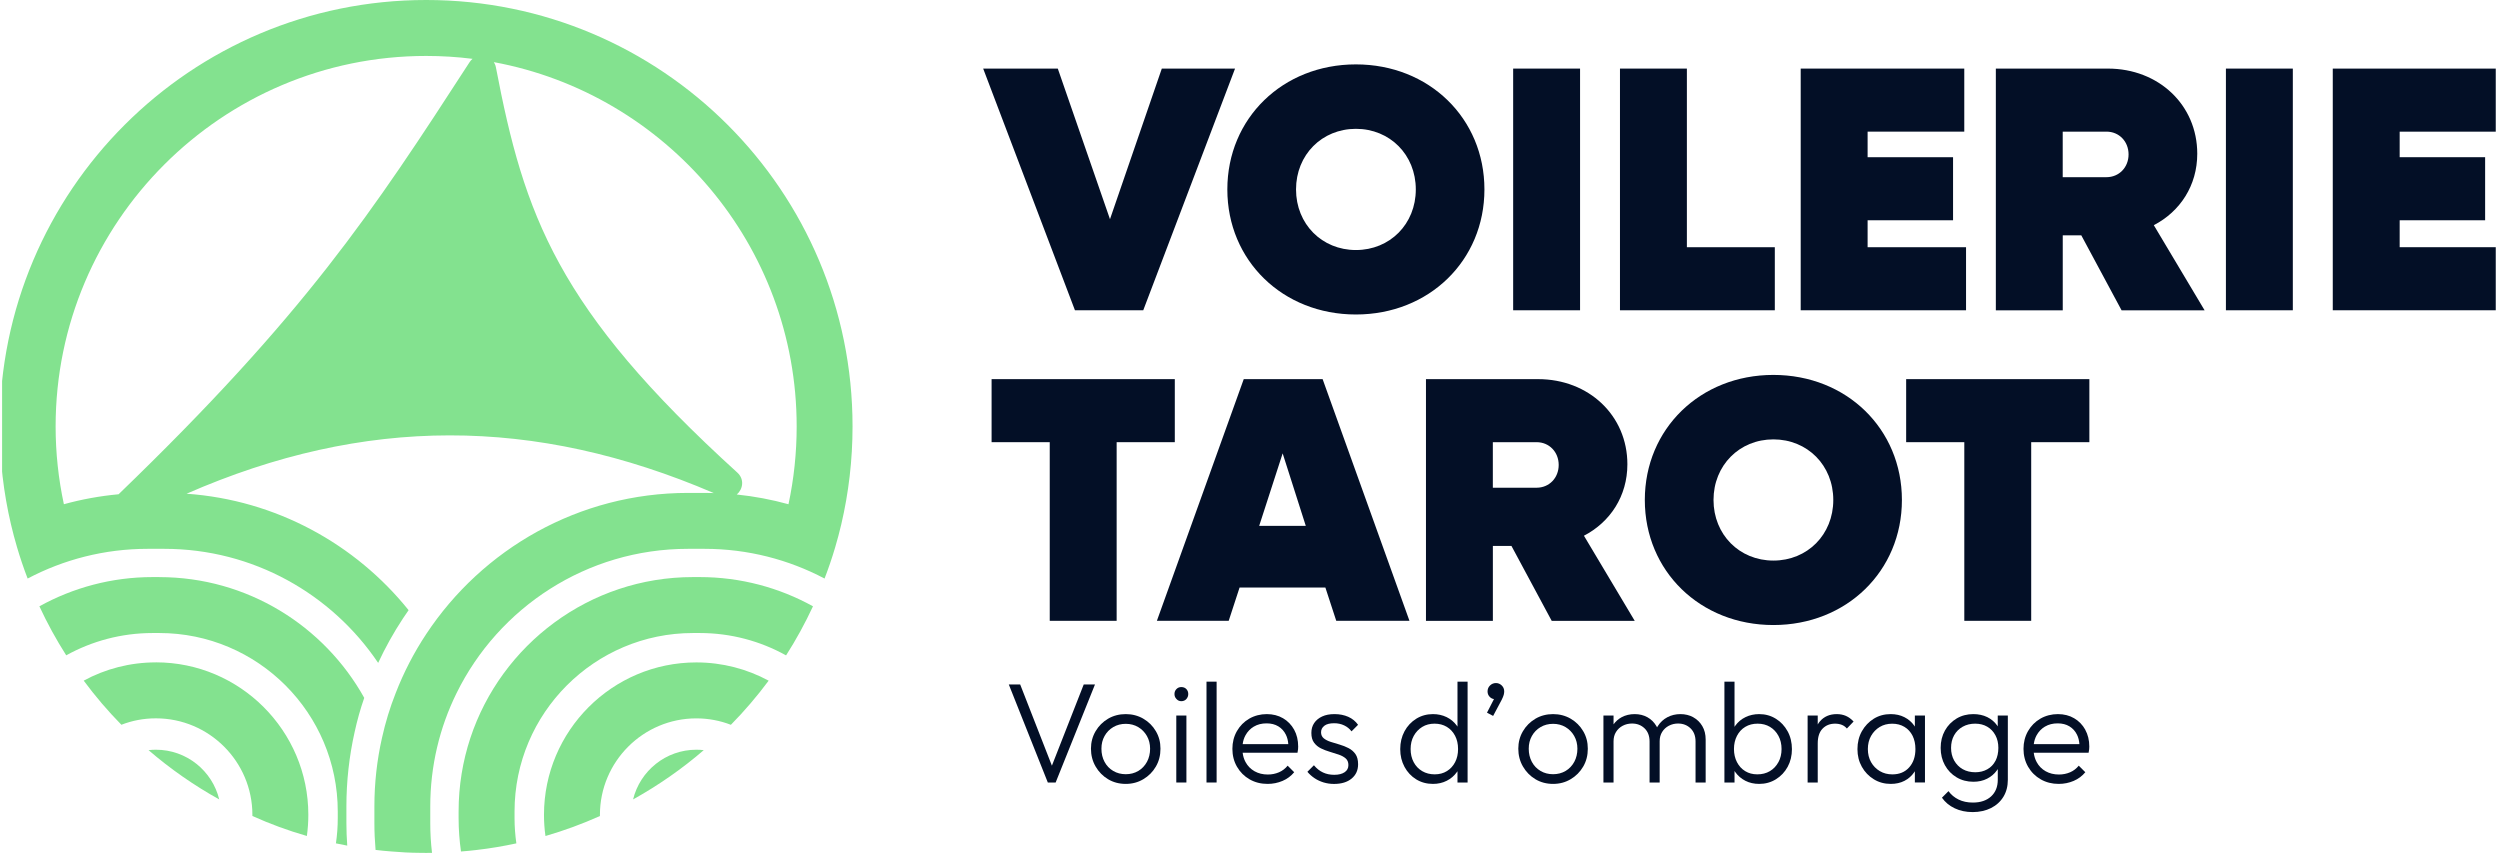 <?xml version="1.0" encoding="UTF-8"?>
<svg xmlns="http://www.w3.org/2000/svg" xmlns:xlink="http://www.w3.org/1999/xlink" width="766" zoomAndPan="magnify" viewBox="0 0 574.5 196.5" height="262" preserveAspectRatio="xMidYMid meet" version="1.0">
  <defs>
    <clipPath id="8b17bc64a8">
      <path d="M 0.48 0 L 196 0 L 196 196 L 0.48 196 Z M 0.48 0 " clip-rule="nonzero"></path>
    </clipPath>
    <clipPath id="1948241aef">
      <path d="M 536 15 L 573.523 15 L 573.523 72 L 536 72 Z M 536 15 " clip-rule="nonzero"></path>
    </clipPath>
  </defs>
  <g clip-path="url(#8b17bc64a8)">
    <path fill="#83e28f" d="M 97.93 0 C 43.812 0 -0.07 43.871 -0.07 98 C -0.07 105.742 0.828 113.27 2.516 120.48 C 2.934 122.234 3.383 123.965 3.895 125.688 C 4.613 128.148 5.438 130.574 6.352 132.949 C 14.598 128.598 23.98 126.121 33.941 126.121 L 37.75 126.121 C 58.203 126.121 76.254 136.535 86.902 152.332 C 88.531 148.832 90.426 145.422 92.562 142.176 C 92.996 141.52 93.445 140.859 93.895 140.215 C 81.695 125.035 63.457 114.91 42.875 113.457 C 83.738 95.602 122.754 95.609 164.023 113.305 C 163.324 113.285 162.621 113.27 161.914 113.27 L 158.125 113.27 C 133.008 113.27 110.836 126.191 97.93 145.73 C 95.133 149.957 92.773 154.508 90.922 159.289 C 89.602 162.617 88.559 166.059 87.773 169.602 C 86.633 174.664 86.035 179.93 86.035 185.336 L 86.035 189.145 C 86.035 191.219 86.133 193.289 86.305 195.312 C 87.512 195.453 88.719 195.582 89.918 195.664 C 92.105 195.859 94.316 195.973 96.551 195.984 C 97 196 97.465 196 97.914 196 C 98.363 196 98.828 196 99.277 195.984 C 99.008 193.738 98.875 191.453 98.875 189.145 L 98.875 185.336 C 98.875 175.996 101.039 167.145 104.914 159.289 C 114.566 139.652 134.781 126.121 158.102 126.121 L 161.895 126.121 C 171.855 126.121 181.238 128.598 189.484 132.949 C 190.383 130.621 191.199 128.23 191.91 125.816 C 192.43 124.062 192.91 122.277 193.328 120.48 C 195.016 113.262 195.914 105.742 195.914 98 C 195.93 43.871 152.066 0 97.93 0 Z M 107.906 14.293 C 85.555 48.801 70.09 72.254 27.25 113.582 C 22.938 113.98 18.734 114.754 14.68 115.871 C 13.426 110.039 12.781 104.043 12.781 98 C 12.781 51.051 50.977 12.855 97.93 12.855 C 101.535 12.855 105.094 13.078 108.586 13.52 C 108.332 13.73 108.102 13.984 107.906 14.293 Z M 169.305 113.645 C 170.707 112.461 171.148 110.156 169.434 108.598 C 127.977 70.949 120.453 49.402 113.953 15.449 C 113.871 15.004 113.699 14.625 113.488 14.277 C 153.035 21.609 183.074 56.355 183.074 97.992 C 183.074 104.035 182.445 110.031 181.195 115.875 C 177.348 114.812 173.375 114.055 169.305 113.637 Z M 169.305 113.645 " fill-opacity="1" fill-rule="nonzero"></path>
  </g>
  <path fill="#83e28f" d="M 125.008 187.246 C 125.008 188.902 125.121 190.523 125.348 192.117 C 129.656 190.867 133.832 189.324 137.863 187.523 L 137.863 187.254 C 137.863 175.031 147.793 165.082 160.02 165.082 C 162.816 165.082 165.484 165.602 167.957 166.559 C 171.074 163.398 173.969 160 176.637 156.418 C 171.691 153.75 166.031 152.223 160.02 152.223 C 140.703 152.223 125.008 167.938 125.008 187.254 Z M 125.008 187.246 " fill-opacity="1" fill-rule="nonzero"></path>
  <path fill="#83e28f" d="M 145.48 183.711 C 151.281 180.48 156.73 176.688 161.723 172.383 C 161.16 172.316 160.598 172.285 160.02 172.285 C 152.996 172.285 147.082 177.156 145.48 183.711 Z M 145.48 183.711 " fill-opacity="1" fill-rule="nonzero"></path>
  <path fill="#83e28f" d="M 159.246 132.613 C 135.434 132.613 115.191 148.137 108.086 169.602 C 106.332 174.926 105.387 180.59 105.387 186.477 L 105.387 188.004 C 105.387 190.605 105.582 193.16 105.934 195.672 C 107.156 195.59 108.363 195.461 109.547 195.32 C 112.633 194.969 115.672 194.449 118.66 193.805 C 118.391 191.91 118.242 189.984 118.242 188.004 L 118.242 186.477 C 118.242 163.867 136.641 145.469 159.246 145.469 L 160.793 145.469 C 167.988 145.469 174.754 147.336 180.641 150.609 C 182.941 147.012 185.008 143.234 186.824 139.328 C 179.109 135.059 170.219 132.613 160.793 132.613 Z M 159.246 132.613 " fill-opacity="1" fill-rule="nonzero"></path>
  <path fill="#83e28f" d="M 36.609 132.613 L 35.082 132.613 C 25.652 132.613 16.777 135.059 9.051 139.328 C 10.863 143.234 12.926 146.996 15.219 150.594 C 21.102 147.336 27.879 145.469 35.082 145.469 L 36.609 145.469 C 59.238 145.469 77.617 163.867 77.617 186.477 L 77.617 188.004 C 77.617 189.984 77.473 191.91 77.195 193.805 C 78.066 194 78.93 194.156 79.797 194.324 C 79.672 192.582 79.602 190.852 79.602 189.152 L 79.602 185.344 C 79.602 179.543 80.246 173.77 81.5 168.195 C 82.078 165.539 82.816 162.91 83.703 160.367 C 74.5 143.836 56.84 132.621 36.602 132.621 Z M 36.609 132.613 " fill-opacity="1" fill-rule="nonzero"></path>
  <path fill="#83e28f" d="M 35.84 152.215 C 29.828 152.215 24.191 153.727 19.234 156.41 C 21.891 159.992 24.781 163.383 27.895 166.551 C 30.367 165.586 33.035 165.074 35.832 165.074 C 48.055 165.074 58 175.023 58 187.246 L 58 187.516 C 62.035 189.332 66.215 190.875 70.52 192.109 C 70.742 190.523 70.855 188.895 70.855 187.238 C 70.855 167.926 55.137 152.207 35.824 152.207 Z M 35.84 152.215 " fill-opacity="1" fill-rule="nonzero"></path>
  <path fill="#83e28f" d="M 35.84 172.285 C 35.262 172.285 34.699 172.316 34.137 172.383 C 39.137 176.695 44.578 180.48 50.379 183.711 C 48.789 177.152 42.875 172.285 35.84 172.285 Z M 35.84 172.285 " fill-opacity="1" fill-rule="nonzero"></path>
  <path fill="#030f26" d="M 225.941 15.762 L 243.082 15.762 L 255.074 50.375 L 266.984 15.762 L 283.812 15.762 L 262.719 71.301 L 247.023 71.301 L 225.934 15.762 Z M 225.941 15.762 " fill-opacity="1" fill-rule="nonzero"></path>
  <path fill="#030f26" d="M 282.043 43.531 C 282.043 27.191 294.762 14.797 311.582 14.797 C 328.402 14.797 341.121 27.191 341.121 43.531 C 341.121 59.871 328.402 72.27 311.582 72.27 C 294.762 72.27 282.043 59.871 282.043 43.531 Z M 325.352 43.531 C 325.352 35.566 319.391 29.605 311.59 29.605 C 303.785 29.605 297.828 35.566 297.828 43.531 C 297.828 51.5 303.785 57.457 311.59 57.457 C 319.391 57.457 325.352 51.5 325.352 43.531 Z M 325.352 43.531 " fill-opacity="1" fill-rule="nonzero"></path>
  <path fill="#030f26" d="M 347.723 15.762 L 363.098 15.762 L 363.098 71.301 L 347.723 71.301 Z M 347.723 15.762 " fill-opacity="1" fill-rule="nonzero"></path>
  <path fill="#030f26" d="M 372.27 15.762 L 387.645 15.762 L 387.645 56.812 L 407.852 56.812 L 407.852 71.301 L 372.27 71.301 Z M 372.27 15.762 " fill-opacity="1" fill-rule="nonzero"></path>
  <path fill="#030f26" d="M 413.801 15.762 L 451.391 15.762 L 451.391 30.25 L 429.176 30.25 L 429.176 36.129 L 448.812 36.129 L 448.812 50.617 L 429.176 50.617 L 429.176 56.812 L 451.797 56.812 L 451.797 71.301 L 413.801 71.301 Z M 413.801 15.762 " fill-opacity="1" fill-rule="nonzero"></path>
  <path fill="#030f26" d="M 458.637 15.762 L 484.398 15.762 C 496.07 15.762 504.93 24.133 504.93 35.324 C 504.93 42.648 500.988 48.605 494.945 51.746 L 506.617 71.309 L 487.539 71.309 L 478.285 54.086 L 474.02 54.086 L 474.02 71.309 L 458.645 71.309 L 458.645 15.762 Z M 474.012 30.25 L 474.012 40.715 L 484.07 40.715 C 486.969 40.715 489.145 38.457 489.145 35.484 C 489.145 32.508 486.969 30.25 484.07 30.25 Z M 474.012 30.25 " fill-opacity="1" fill-rule="nonzero"></path>
  <path fill="#030f26" d="M 511.516 15.762 L 526.891 15.762 L 526.891 71.301 L 511.516 71.301 Z M 511.516 15.762 " fill-opacity="1" fill-rule="nonzero"></path>
  <g clip-path="url(#1948241aef)">
    <path fill="#030f26" d="M 536.07 15.762 L 573.66 15.762 L 573.66 30.25 L 551.445 30.25 L 551.445 36.129 L 571.082 36.129 L 571.082 50.617 L 551.445 50.617 L 551.445 56.812 L 574.066 56.812 L 574.066 71.301 L 536.07 71.301 Z M 536.07 15.762 " fill-opacity="1" fill-rule="nonzero"></path>
  </g>
  <path fill="#030f26" d="M 241.23 101.613 L 227.867 101.613 L 227.867 87.125 L 269.969 87.125 L 269.969 101.613 L 256.605 101.613 L 256.605 142.664 L 241.23 142.664 Z M 241.23 101.613 " fill-opacity="1" fill-rule="nonzero"></path>
  <path fill="#030f26" d="M 285.828 87.125 L 303.938 87.125 L 323.895 142.664 L 307.07 142.664 L 304.574 135.02 L 284.852 135.02 L 282.355 142.664 L 265.852 142.664 L 285.812 87.125 Z M 300.07 120.848 L 294.754 104.184 L 289.359 120.848 Z M 300.07 120.848 " fill-opacity="1" fill-rule="nonzero"></path>
  <path fill="#030f26" d="M 327.68 87.125 L 353.441 87.125 C 365.113 87.125 373.973 95.496 373.973 106.688 C 373.973 114.012 370.031 119.969 363.988 123.109 L 375.66 142.672 L 356.582 142.672 L 347.328 125.449 L 343.062 125.449 L 343.062 142.672 L 327.688 142.672 L 327.688 87.133 Z M 343.055 101.613 L 343.055 112.078 L 353.113 112.078 C 356.012 112.078 358.188 109.82 358.188 106.844 C 358.188 103.871 356.012 101.613 353.113 101.613 Z M 343.055 101.613 " fill-opacity="1" fill-rule="nonzero"></path>
  <path fill="#030f26" d="M 377.98 114.895 C 377.98 98.555 390.703 86.156 407.52 86.156 C 424.34 86.156 437.059 98.555 437.059 114.895 C 437.059 131.234 424.34 143.633 407.52 143.633 C 390.703 143.633 377.98 131.234 377.98 114.895 Z M 421.289 114.895 C 421.289 106.926 415.332 100.969 407.527 100.969 C 399.727 100.969 393.766 106.926 393.766 114.895 C 393.766 122.863 399.727 128.82 407.527 128.82 C 415.332 128.82 421.289 122.863 421.289 114.895 Z M 421.289 114.895 " fill-opacity="1" fill-rule="nonzero"></path>
  <path fill="#030f26" d="M 451.398 101.613 L 438.035 101.613 L 438.035 87.125 L 480.137 87.125 L 480.137 101.613 L 466.77 101.613 L 466.77 142.664 L 451.398 142.664 Z M 451.398 101.613 " fill-opacity="1" fill-rule="nonzero"></path>
  <path fill="#030f26" d="M 249.039 157.297 L 241.727 175.953 L 234.441 157.297 L 231.824 157.297 L 240.789 179.82 L 242.586 179.82 L 251.625 157.297 Z M 249.039 157.297 " fill-opacity="1" fill-rule="nonzero"></path>
  <path fill="#030f26" d="M 262.734 165.152 C 261.52 164.453 260.18 164.102 258.695 164.102 C 257.211 164.102 255.84 164.453 254.633 165.164 C 253.434 165.879 252.473 166.828 251.77 168.027 C 251.059 169.227 250.703 170.57 250.703 172.055 C 250.703 173.539 251.059 174.926 251.77 176.145 C 252.48 177.367 253.434 178.344 254.633 179.062 C 255.832 179.781 257.188 180.141 258.695 180.141 C 260.203 180.141 261.527 179.781 262.734 179.062 C 263.949 178.344 264.91 177.375 265.613 176.168 C 266.324 174.953 266.676 173.59 266.676 172.062 C 266.676 170.531 266.324 169.227 265.613 168.02 C 264.902 166.809 263.941 165.855 262.734 165.16 Z M 263.574 175.066 C 263.094 175.957 262.426 176.664 261.582 177.164 C 260.727 177.668 259.766 177.914 258.703 177.914 C 257.637 177.914 256.672 177.668 255.824 177.164 C 254.969 176.664 254.309 175.973 253.832 175.09 C 253.352 174.203 253.109 173.191 253.109 172.062 C 253.109 170.93 253.352 169.992 253.832 169.129 C 254.309 168.27 254.977 167.586 255.824 167.086 C 256.68 166.582 257.637 166.336 258.703 166.336 C 259.766 166.336 260.727 166.59 261.566 167.086 C 262.406 167.586 263.07 168.27 263.559 169.129 C 264.047 169.992 264.293 170.969 264.293 172.062 C 264.293 173.156 264.055 174.176 263.574 175.074 Z M 263.574 175.066 " fill-opacity="1" fill-rule="nonzero"></path>
  <path fill="#030f26" d="M 271.461 157.887 C 271.023 157.887 270.648 158.039 270.352 158.344 C 270.043 158.652 269.895 159.035 269.895 159.492 C 269.895 159.949 270.043 160.309 270.352 160.637 C 270.656 160.969 271.023 161.133 271.461 161.133 C 271.938 161.133 272.328 160.969 272.621 160.637 C 272.914 160.309 273.062 159.926 273.062 159.492 C 273.062 159.035 272.914 158.652 272.621 158.344 C 272.328 158.039 271.938 157.887 271.461 157.887 Z M 271.461 157.887 " fill-opacity="1" fill-rule="nonzero"></path>
  <path fill="#030f26" d="M 270.312 164.43 L 272.637 164.43 L 272.637 179.82 L 270.312 179.82 Z M 270.312 164.43 " fill-opacity="1" fill-rule="nonzero"></path>
  <path fill="#030f26" d="M 277.254 156.645 L 279.578 156.645 L 279.578 179.82 L 277.254 179.82 Z M 277.254 156.645 " fill-opacity="1" fill-rule="nonzero"></path>
  <path fill="#030f26" d="M 294.844 165.055 C 293.766 164.422 292.512 164.102 291.098 164.102 C 289.68 164.102 288.27 164.453 287.07 165.152 C 285.871 165.848 284.93 166.809 284.238 168.016 C 283.551 169.227 283.203 170.586 283.203 172.09 C 283.203 173.598 283.555 174.992 284.27 176.215 C 284.98 177.434 285.941 178.395 287.16 179.094 C 288.383 179.789 289.754 180.141 291.285 180.141 C 292.504 180.141 293.652 179.91 294.723 179.453 C 295.797 178.996 296.688 178.328 297.406 177.457 L 295.902 175.953 C 295.355 176.625 294.688 177.137 293.906 177.473 C 293.121 177.809 292.273 177.984 291.352 177.984 C 290.199 177.984 289.18 177.734 288.293 177.234 C 287.41 176.73 286.719 176.035 286.23 175.133 C 285.879 174.488 285.656 173.77 285.559 172.977 L 298.164 172.977 C 298.23 172.668 298.277 172.406 298.293 172.172 C 298.316 171.941 298.32 171.746 298.32 171.566 C 298.32 170.105 298.016 168.809 297.395 167.684 C 296.77 166.559 295.918 165.684 294.836 165.047 Z M 288.152 166.965 C 288.984 166.469 289.949 166.23 291.066 166.23 C 292.117 166.23 293.016 166.461 293.766 166.918 C 294.516 167.375 295.098 168.016 295.496 168.832 C 295.812 169.469 295.992 170.195 296.051 171.004 L 285.566 171.004 C 285.664 170.262 285.871 169.59 286.203 168.988 C 286.676 168.125 287.32 167.453 288.152 166.957 Z M 288.152 166.965 " fill-opacity="1" fill-rule="nonzero"></path>
  <path fill="#030f26" d="M 304.34 166.77 C 304.852 166.387 305.602 166.199 306.582 166.199 C 307.438 166.199 308.199 166.363 308.891 166.695 C 309.578 167.023 310.141 167.48 310.578 168.066 L 312.082 166.559 C 311.516 165.75 310.766 165.145 309.828 164.723 C 308.891 164.312 307.84 164.102 306.688 164.102 C 305.531 164.102 304.625 164.281 303.84 164.641 C 303.051 165 302.445 165.504 302.004 166.148 C 301.566 166.793 301.352 167.551 301.352 168.426 C 301.352 169.363 301.559 170.113 301.973 170.668 C 302.383 171.223 302.918 171.664 303.562 171.98 C 304.207 172.293 304.887 172.555 305.609 172.766 C 306.328 172.977 307.016 173.191 307.668 173.418 C 308.32 173.645 308.852 173.941 309.258 174.301 C 309.664 174.664 309.863 175.172 309.863 175.824 C 309.863 176.52 309.574 177.066 308.996 177.457 C 308.418 177.848 307.625 178.051 306.621 178.051 C 305.613 178.051 304.789 177.871 304.02 177.512 C 303.246 177.152 302.551 176.598 301.941 175.855 L 300.438 177.359 C 300.914 177.93 301.469 178.418 302.094 178.836 C 302.715 179.25 303.402 179.57 304.168 179.805 C 304.934 180.035 305.727 180.148 306.559 180.148 C 308.262 180.148 309.609 179.738 310.598 178.918 C 311.59 178.102 312.09 177.008 312.09 175.629 C 312.09 174.648 311.887 173.867 311.484 173.289 C 311.078 172.715 310.555 172.258 309.895 171.918 C 309.242 171.582 308.555 171.312 307.832 171.102 C 307.113 170.891 306.434 170.691 305.789 170.48 C 305.145 170.27 304.609 170 304.199 169.664 C 303.785 169.324 303.578 168.859 303.578 168.27 C 303.578 167.676 303.832 167.16 304.348 166.777 Z M 304.34 166.77 " fill-opacity="1" fill-rule="nonzero"></path>
  <path fill="#030f26" d="M 334.93 166.98 C 334.875 166.898 334.824 166.816 334.766 166.738 C 334.148 165.898 333.371 165.25 332.426 164.789 C 331.473 164.332 330.434 164.102 329.301 164.102 C 327.883 164.102 326.602 164.453 325.453 165.164 C 324.309 165.879 323.41 166.836 322.758 168.043 C 322.105 169.258 321.773 170.621 321.773 172.152 C 321.773 173.68 322.105 175.016 322.758 176.23 C 323.41 177.441 324.309 178.395 325.441 179.094 C 326.57 179.789 327.859 180.141 329.301 180.141 C 330.453 180.141 331.512 179.902 332.457 179.422 C 333.406 178.941 334.18 178.281 334.777 177.441 C 334.832 177.367 334.875 177.293 334.93 177.227 L 334.93 179.82 L 337.254 179.82 L 337.254 156.645 L 334.93 156.645 L 334.93 166.988 Z M 334.391 175.133 C 333.941 176.004 333.316 176.695 332.508 177.195 C 331.699 177.699 330.762 177.945 329.691 177.945 C 328.617 177.945 327.668 177.699 326.828 177.211 C 325.988 176.715 325.336 176.035 324.863 175.148 C 324.391 174.266 324.16 173.254 324.16 172.121 C 324.16 170.988 324.398 169.984 324.879 169.109 C 325.359 168.238 326.008 167.551 326.828 167.047 C 327.645 166.543 328.59 166.297 329.66 166.297 C 330.73 166.297 331.668 166.543 332.477 167.031 C 333.289 167.52 333.918 168.207 334.375 169.078 C 334.832 169.949 335.062 170.969 335.062 172.121 C 335.062 173.277 334.84 174.258 334.391 175.133 Z M 334.391 175.133 " fill-opacity="1" fill-rule="nonzero"></path>
  <path fill="#030f26" d="M 343.766 156.965 C 343.242 156.965 342.793 157.152 342.41 157.52 C 342.027 157.895 341.84 158.352 341.84 158.891 C 341.84 159.395 342.012 159.812 342.348 160.152 C 342.633 160.438 342.957 160.602 343.316 160.645 L 341.711 163.773 L 343.121 164.52 L 345.086 160.824 C 345.324 160.348 345.48 159.957 345.559 159.664 C 345.633 159.371 345.668 159.117 345.668 158.891 C 345.668 158.344 345.477 157.887 345.102 157.52 C 344.719 157.152 344.277 156.965 343.773 156.965 Z M 343.766 156.965 " fill-opacity="1" fill-rule="nonzero"></path>
  <path fill="#030f26" d="M 360.938 165.152 C 359.723 164.453 358.383 164.102 356.898 164.102 C 355.414 164.102 354.043 164.453 352.836 165.164 C 351.637 165.879 350.676 166.828 349.973 168.027 C 349.262 169.227 348.906 170.57 348.906 172.055 C 348.906 173.539 349.262 174.926 349.973 176.145 C 350.684 177.367 351.637 178.344 352.836 179.062 C 354.035 179.781 355.391 180.141 356.898 180.141 C 358.402 180.141 359.73 179.781 360.938 179.062 C 362.152 178.344 363.109 177.375 363.816 176.168 C 364.527 174.953 364.879 173.59 364.879 172.062 C 364.879 170.531 364.527 169.227 363.816 168.02 C 363.105 166.809 362.145 165.855 360.938 165.16 Z M 361.77 175.066 C 361.289 175.957 360.621 176.664 359.777 177.164 C 358.922 177.668 357.961 177.914 356.898 177.914 C 355.832 177.914 354.867 177.668 354.02 177.164 C 353.164 176.664 352.504 175.973 352.027 175.09 C 351.547 174.203 351.305 173.191 351.305 172.062 C 351.305 170.93 351.547 169.992 352.027 169.129 C 352.504 168.27 353.172 167.586 354.02 167.086 C 354.875 166.582 355.832 166.336 356.898 166.336 C 357.961 166.336 358.922 166.59 359.762 167.086 C 360.602 167.586 361.266 168.27 361.754 169.129 C 362.242 169.992 362.488 170.969 362.488 172.062 C 362.488 173.156 362.25 174.176 361.77 175.074 Z M 361.77 175.066 " fill-opacity="1" fill-rule="nonzero"></path>
  <path fill="#030f26" d="M 389.121 164.82 C 388.234 164.34 387.246 164.102 386.16 164.102 C 385.074 164.102 384.066 164.34 383.16 164.82 C 382.254 165.301 381.527 165.977 380.965 166.852 C 380.906 166.949 380.844 167.047 380.793 167.145 C 380.738 167.047 380.695 166.949 380.637 166.852 C 380.125 165.984 379.438 165.301 378.574 164.82 C 377.711 164.34 376.738 164.102 375.645 164.102 C 374.551 164.102 373.531 164.34 372.645 164.82 C 371.902 165.227 371.289 165.773 370.793 166.453 L 370.793 164.43 L 368.469 164.43 L 368.469 179.82 L 370.793 179.82 L 370.793 170.359 C 370.793 169.527 370.98 168.809 371.363 168.203 C 371.746 167.594 372.254 167.113 372.898 166.777 C 373.543 166.441 374.258 166.266 375.043 166.266 C 376.199 166.266 377.156 166.641 377.922 167.375 C 378.688 168.117 379.07 169.125 379.07 170.391 L 379.07 179.82 L 381.391 179.82 L 381.391 170.359 C 381.391 169.527 381.578 168.809 381.961 168.203 C 382.344 167.594 382.855 167.113 383.5 166.777 C 384.145 166.441 384.848 166.266 385.613 166.266 C 386.766 166.266 387.727 166.641 388.488 167.375 C 389.254 168.117 389.637 169.125 389.637 170.391 L 389.637 179.82 L 391.961 179.82 L 391.961 169.961 C 391.961 168.762 391.707 167.73 391.188 166.852 C 390.68 165.984 389.973 165.301 389.098 164.82 Z M 389.121 164.82 " fill-opacity="1" fill-rule="nonzero"></path>
  <path fill="#030f26" d="M 408.082 165.164 C 406.949 164.453 405.668 164.102 404.254 164.102 C 403.121 164.102 402.078 164.332 401.129 164.789 C 400.176 165.25 399.395 165.898 398.789 166.738 C 398.723 166.836 398.652 166.934 398.594 167.031 L 398.594 156.645 L 396.27 156.645 L 396.27 179.82 L 398.594 179.82 L 398.594 177.172 C 398.652 177.262 398.715 177.352 398.773 177.441 C 399.375 178.281 400.145 178.941 401.082 179.422 C 402.02 179.902 403.074 180.141 404.262 180.141 C 405.676 180.141 406.957 179.789 408.105 179.078 C 409.254 178.363 410.152 177.414 410.805 176.215 C 411.457 175.016 411.785 173.656 411.785 172.152 C 411.785 170.645 411.457 169.258 410.789 168.043 C 410.121 166.828 409.223 165.871 408.09 165.164 Z M 408.676 175.148 C 408.195 176.035 407.543 176.723 406.711 177.211 C 405.879 177.707 404.918 177.945 403.832 177.945 C 402.746 177.945 401.855 177.699 401.051 177.211 C 400.242 176.715 399.613 176.035 399.156 175.148 C 398.699 174.266 398.465 173.254 398.465 172.121 C 398.465 170.988 398.699 169.977 399.156 169.094 C 399.613 168.207 400.25 167.52 401.066 167.031 C 401.883 166.539 402.828 166.297 403.902 166.297 C 404.973 166.297 405.918 166.543 406.734 167.031 C 407.551 167.52 408.203 168.207 408.684 169.094 C 409.164 169.977 409.402 170.988 409.402 172.121 C 409.402 173.254 409.164 174.266 408.684 175.148 Z M 408.676 175.148 " fill-opacity="1" fill-rule="nonzero"></path>
  <path fill="#030f26" d="M 424.191 164.512 C 423.562 164.242 422.855 164.102 422.098 164.102 C 420.441 164.102 419.137 164.672 418.188 165.805 C 418.008 166.012 417.855 166.246 417.715 166.484 L 417.715 164.43 L 415.391 164.43 L 415.391 179.82 L 417.715 179.82 L 417.715 170.848 C 417.715 169.34 418.082 168.207 418.824 167.445 C 419.566 166.68 420.523 166.297 421.703 166.297 C 422.27 166.297 422.773 166.387 423.223 166.559 C 423.672 166.73 424.07 167.016 424.414 167.414 L 425.953 165.809 C 425.406 165.219 424.82 164.789 424.184 164.512 Z M 424.191 164.512 " fill-opacity="1" fill-rule="nonzero"></path>
  <path fill="#030f26" d="M 440.035 166.973 C 439.988 166.906 439.953 166.836 439.906 166.77 C 439.316 165.93 438.559 165.277 437.629 164.805 C 436.699 164.332 435.652 164.102 434.473 164.102 C 433.035 164.102 431.738 164.453 430.59 165.164 C 429.445 165.879 428.539 166.836 427.855 168.043 C 427.18 169.258 426.844 170.621 426.844 172.152 C 426.844 173.68 427.18 175.008 427.855 176.215 C 428.531 177.414 429.445 178.371 430.605 179.078 C 431.762 179.789 433.066 180.141 434.504 180.141 C 435.68 180.141 436.73 179.91 437.645 179.438 C 438.559 178.965 439.309 178.305 439.887 177.457 C 439.938 177.383 439.984 177.301 440.035 177.227 L 440.035 179.812 L 442.359 179.812 L 442.359 164.422 L 440.035 164.422 Z M 438.723 176.348 C 437.766 177.422 436.477 177.953 434.863 177.953 C 433.793 177.953 432.832 177.707 431.984 177.203 C 431.129 176.699 430.465 176.012 429.969 175.141 C 429.48 174.273 429.234 173.27 429.234 172.129 C 429.234 170.988 429.48 169.992 429.969 169.117 C 430.465 168.246 431.125 167.559 431.961 167.055 C 432.801 166.551 433.754 166.305 434.824 166.305 C 435.898 166.305 436.836 166.551 437.645 167.039 C 438.453 167.527 439.074 168.215 439.512 169.086 C 439.945 169.957 440.164 170.973 440.164 172.129 C 440.164 173.875 439.684 175.285 438.723 176.348 Z M 438.723 176.348 " fill-opacity="1" fill-rule="nonzero"></path>
  <path fill="#030f26" d="M 459.09 166.941 C 459.043 166.875 459.004 166.809 458.961 166.738 C 458.367 165.898 457.605 165.25 456.668 164.789 C 455.73 164.332 454.66 164.102 453.461 164.102 C 452.043 164.102 450.762 164.438 449.629 165.113 C 448.496 165.789 447.598 166.711 446.945 167.879 C 446.293 169.047 445.965 170.375 445.965 171.859 C 445.965 173.344 446.293 174.676 446.945 175.855 C 447.598 177.031 448.496 177.961 449.629 178.633 C 450.762 179.309 452.051 179.648 453.488 179.648 C 454.664 179.648 455.723 179.414 456.645 178.941 C 457.574 178.469 458.332 177.816 458.922 176.977 C 458.984 176.895 459.035 176.812 459.09 176.73 L 459.09 179.188 C 459.09 180.801 458.57 182.082 457.551 183.02 C 456.523 183.957 455.129 184.43 453.363 184.43 C 452.117 184.43 451.023 184.195 450.086 183.738 C 449.148 183.281 448.371 182.637 447.762 181.805 L 446.258 183.312 C 447 184.359 447.973 185.172 449.188 185.746 C 450.402 186.324 451.781 186.617 453.324 186.617 C 454.867 186.617 456.324 186.301 457.543 185.688 C 458.766 185.066 459.719 184.195 460.391 183.086 C 461.066 181.977 461.402 180.672 461.402 179.188 L 461.402 164.422 L 459.082 164.422 L 459.082 166.934 Z M 458.562 174.828 C 458.129 175.668 457.508 176.32 456.695 176.777 C 455.887 177.234 454.965 177.465 453.918 177.465 C 452.867 177.465 451.863 177.234 451.039 176.762 C 450.207 176.289 449.555 175.629 449.074 174.781 C 448.594 173.926 448.355 172.961 448.355 171.867 C 448.355 170.773 448.586 169.812 449.059 168.965 C 449.531 168.125 450.184 167.473 451.023 167.004 C 451.863 166.531 452.816 166.297 453.887 166.297 C 454.957 166.297 455.887 166.531 456.684 167.004 C 457.477 167.473 458.098 168.125 458.547 168.965 C 459 169.805 459.223 170.773 459.223 171.867 C 459.223 172.961 459.004 173.988 458.57 174.828 Z M 458.562 174.828 " fill-opacity="1" fill-rule="nonzero"></path>
  <path fill="#030f26" d="M 479.199 167.691 C 478.574 166.566 477.723 165.691 476.641 165.055 C 475.562 164.422 474.312 164.102 472.895 164.102 C 471.477 164.102 470.07 164.453 468.871 165.152 C 467.672 165.848 466.727 166.809 466.035 168.016 C 465.348 169.227 465 170.586 465 172.09 C 465 173.598 465.355 174.992 466.066 176.215 C 466.777 177.434 467.738 178.395 468.961 179.094 C 470.18 179.789 471.555 180.141 473.082 180.141 C 474.305 180.141 475.449 179.91 476.523 179.453 C 477.594 178.996 478.484 178.328 479.207 177.457 L 477.699 175.953 C 477.152 176.625 476.484 177.137 475.707 177.473 C 474.918 177.809 474.07 177.984 473.148 177.984 C 471.996 177.984 470.977 177.734 470.09 177.234 C 469.207 176.73 468.516 176.035 468.031 175.133 C 467.68 174.488 467.453 173.77 467.355 172.977 L 479.961 172.977 C 480.031 172.668 480.074 172.406 480.09 172.172 C 480.113 171.941 480.121 171.746 480.121 171.566 C 480.121 170.105 479.805 168.809 479.184 167.684 Z M 469.949 166.965 C 470.781 166.469 471.746 166.23 472.863 166.23 C 473.914 166.23 474.812 166.461 475.562 166.918 C 476.312 167.375 476.898 168.016 477.293 168.832 C 477.609 169.469 477.789 170.195 477.848 171.004 L 467.363 171.004 C 467.461 170.262 467.672 169.59 468 168.988 C 468.473 168.125 469.117 167.453 469.949 166.957 Z M 469.949 166.965 " fill-opacity="1" fill-rule="nonzero"></path>
</svg>

